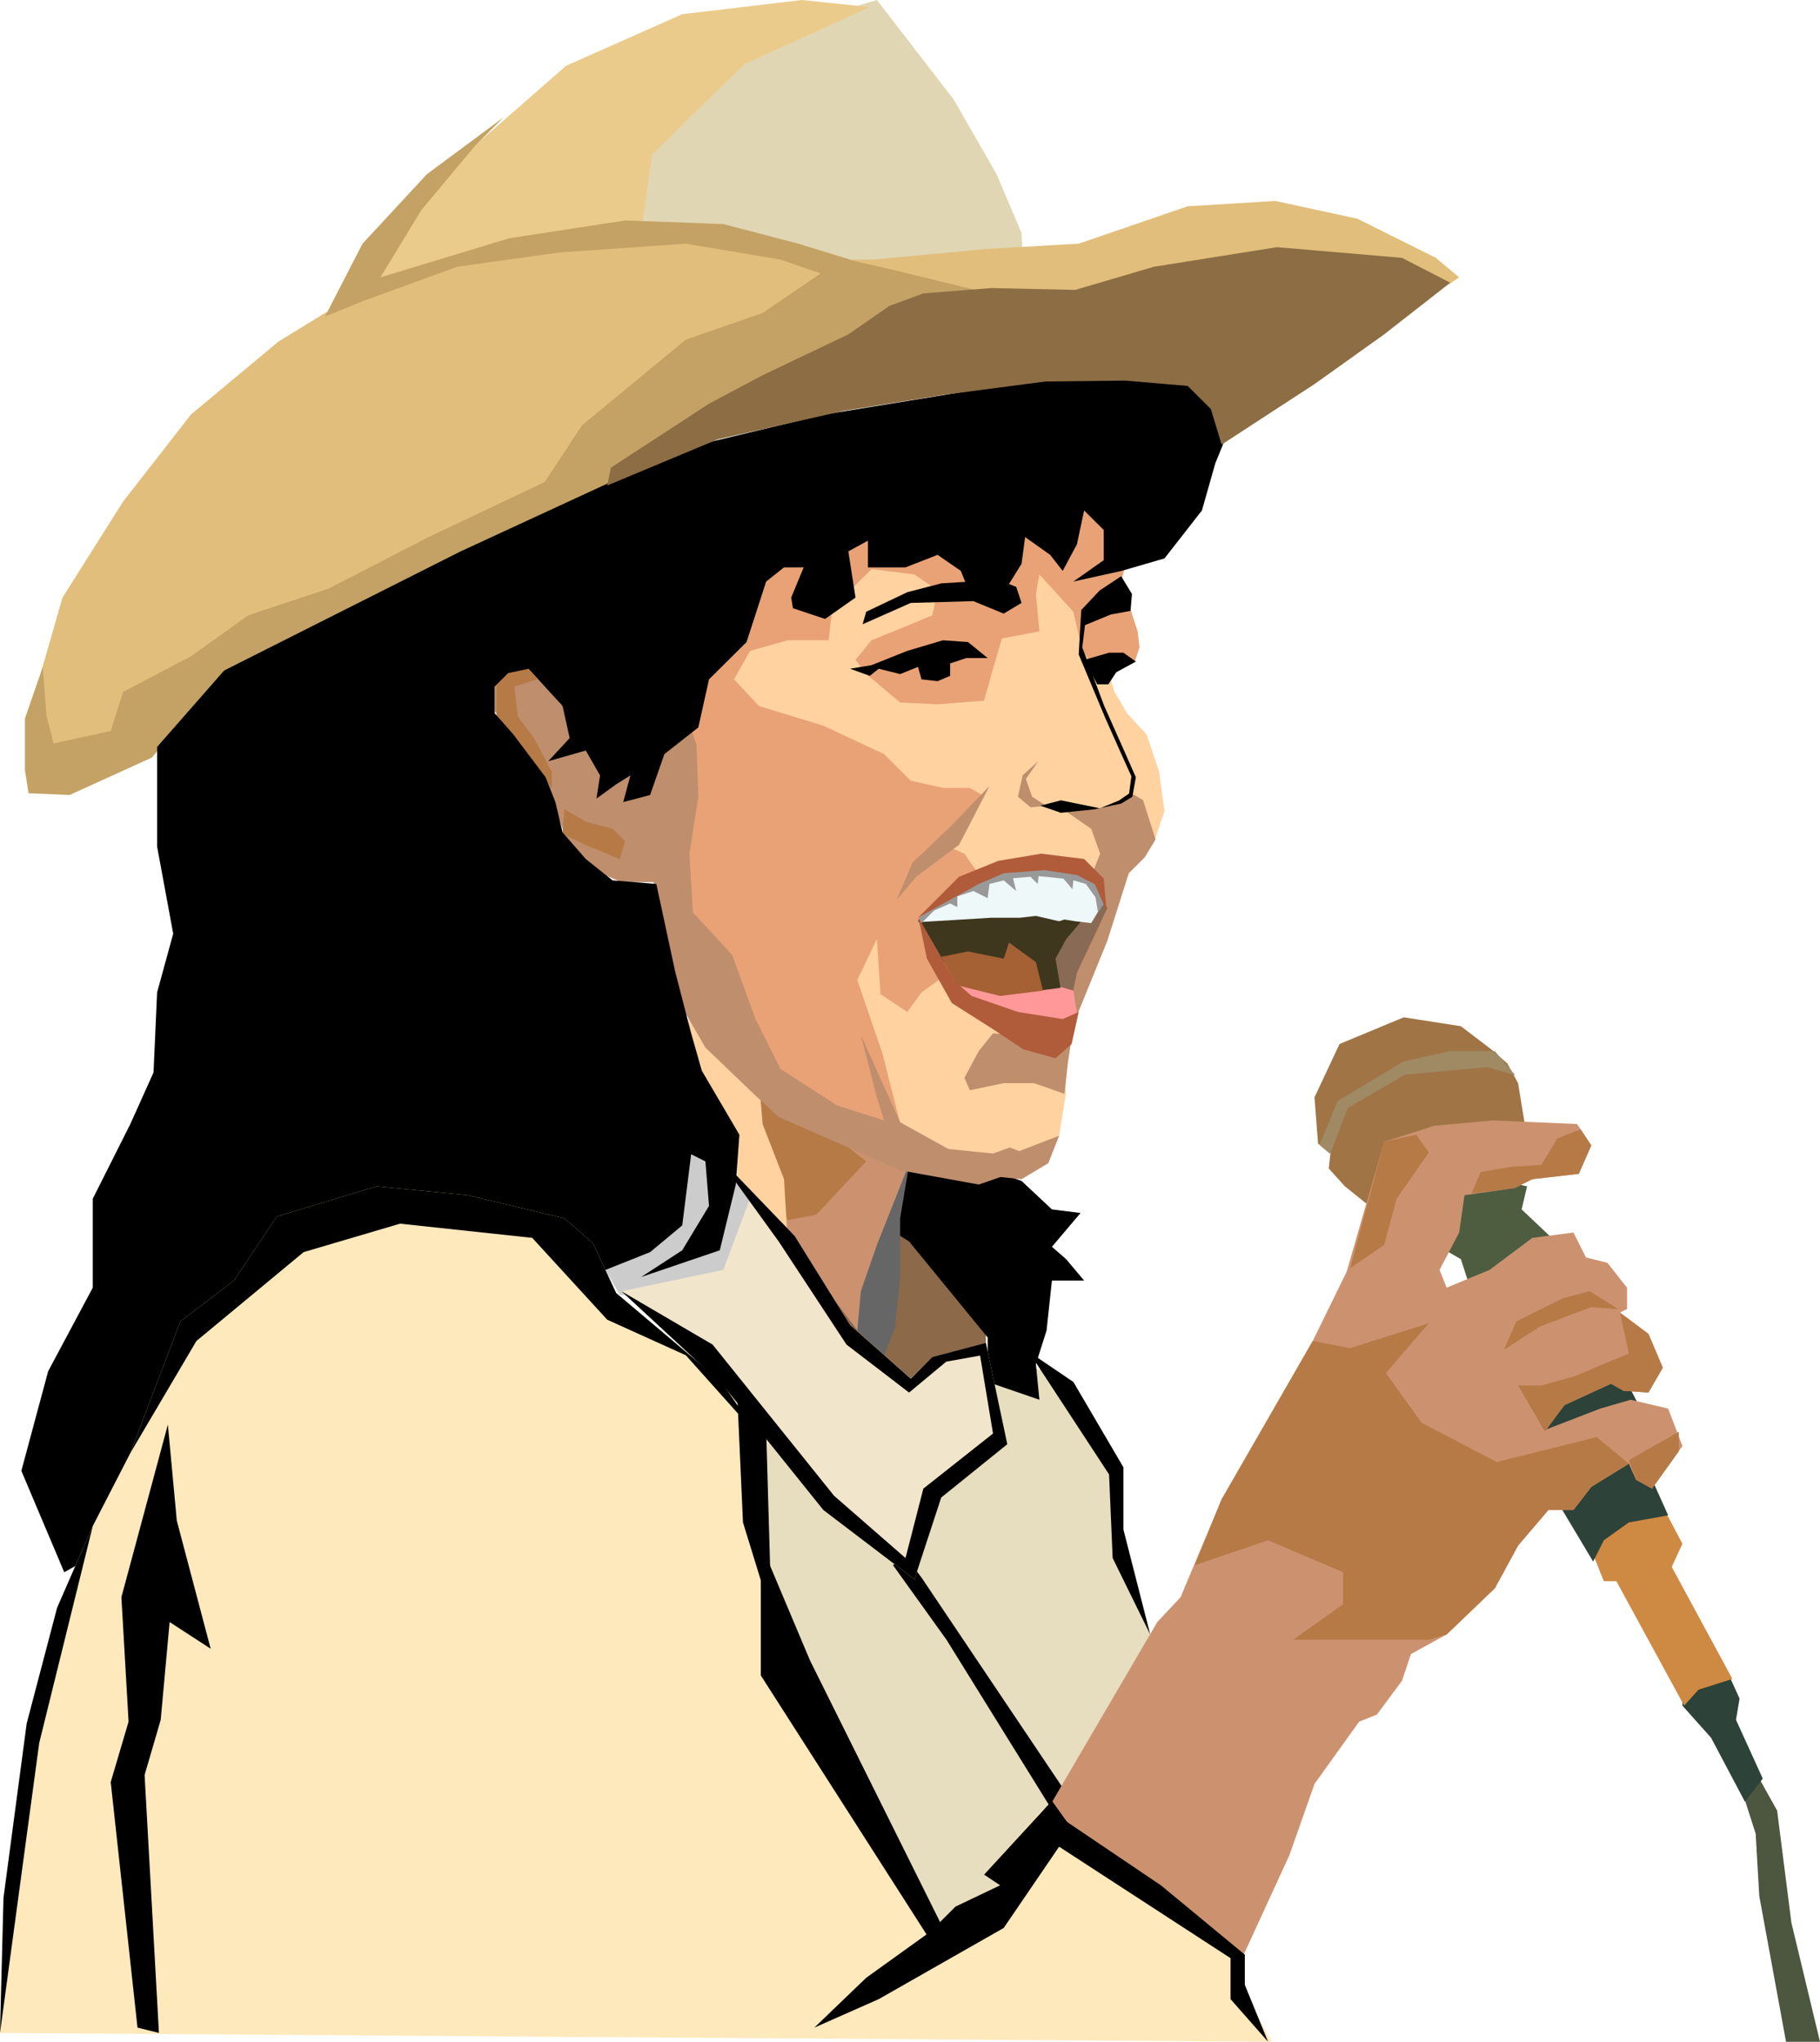 <svg xmlns="http://www.w3.org/2000/svg" width="690.384" height="774.561" fill-rule="evenodd" stroke-linecap="round" preserveAspectRatio="none" viewBox="0 0 22833 25617"><style>.pen1{stroke:none}.brush2{fill:#2d4239}.brush7{fill:#000}.brush8{fill:#cc926f}.brush14{fill:#c4a265}.brush16{fill:#b67a46}.brush19{fill:#bf8e6d}.brush24{fill:#999}.brush26{fill:#b05b3a}</style><path d="m22071 22314 224 401 179 1406 359 1495h-426l-336-1830-45-781-157-490 202-201z" class="pen1" style="fill:#4d563e"/><path d="m21712 21064 112 246-45 267 336 737-224 290-425-803-359-402v-625l605 290z" class="pen1 brush2"/><path d="m20883 18944 224 424-134 290 761 1406-425 134-180 201-851-1562h-157l-224-558 986-335z" class="pen1" style="fill:#ce8942"/><path d="m19673 15887 941 1852 134 871 180 401-493 89-314 224-134 267-493-825-695-1718 874-1161z" class="pen1 brush2"/><path d="m19158 14883-68 290 471 446-1053 737-180-558-425-246 246-870 1009 201z" class="pen1" style="fill:#4e5d40"/><path d="m19131 14111-86-522-134-246-202-178-381-290-717-112-806 335-314 669 45 581 157 111-23 201 202 223 471 379 1788-1151z" class="pen1" style="fill:#a07445"/><path d="m13085 17181 381 157 628 1071v781l336 1316-964 3035-2823 1316-2241-3525 717-4441 3966 290z" class="pen1" style="fill:#e7ddbf"/><path d="m11561 19792 1793 2669-134 281-1345-2169-672-937 157-112 201 268z" class="pen1 brush7"/><path d="m13175 22648 1344-2298 292-312 515-1228 1143-1986 426-870 470-1629 627-201 740-67 1053 45 179 268-157 357-582 67-224 111-628 90-67 468-246 469 89 223 538-223 538-402 515-67 157 313 269 67 246 312v268l-89 44 358 268 180 424-180 312-313-22-157-89-583 268-246 312 694-268 381-111 471 111 179 469-381 535-202-111-89-201-471 290-224 290h-314l-381 447-291 535-605 580-448 246-112 334-314 424-224 90-560 781-314 892-605 1317-1501-380-896-1562z" class="pen1 brush8"/><path d="m11158 15240 1210 714v893l-1187 870-1031-1651 1008-826z" class="pen1" style="fill:#8c6949"/><path d="m8312 13901 1188 1138v1027l-1031 267-694-89-426-736 963-1607z" class="pen1" style="fill:#ccc"/><path d="m11001 0 964 1249 538 937 313 737 23 401-1546 201-2667-67-1434-647L9052 580 11001 0z" class="pen1" style="fill:#e0d6b3"/><path d="m6363 1472 739-647 1457-647L10060 0l852 89-1569 714-1165 1138-134 982-2981 557-560 90 448-871 1412-1227z" class="pen1" style="fill:#ebcb8c"/><path d="m4077 3927-582 357-1098 915-852 1093-761 1205-359 1250 45 937 1210-536 1143-1048 1523-581 1883-937 1097-825 1659-1429 1613-803 1703 402 4347-223 1524-134 134-90-291-245-986-491-1031-223-1098 67-1367 469-1165 67-1411 133h-874l-1658-379-1457 112-1770 490-650 201-471 246z" class="pen1" style="fill:#e1be7b"/><path d="m10665 3257-650-200-941-246-1232-45-1457 224-1613 490 516-847 672-804 358-357-963 714-807 871-471 914 493-200 1166-424 1277-179 1591-111 1187 200 583 201 291-201z" class="pen1 brush14"/><path d="m10352 3391-785 536-963 334-1300 1072-470 714-1457 691-1255 647-1008 335-717 513-852 447-156 491-717 156-90-357-45-603-224 647v648l45 290 515 22 1031-469 919-1071 2554-1272 2241-1071 2734-1182 1882-1272-1008-246-583-134-291 134z" class="pen1 brush14"/><path d="m12816 14816 381 357 359 45-359 424 179 156 225 268h-404l-67 625-134 423 44 447-649-223v-558l-986-1205-471-290 381-1004 1501 535z" class="pen1 brush7"/><path d="m11396 14664-103 621v758l-67 625-135 335-403-379-247-692 560-1004 395-264z" class="pen1" style="fill:#666"/><path d="m11373 14682-372 937-201 581-45 491-1053-1406-292-1295 45-624 1345 937 573 379z" class="pen1 brush8"/><path d="m10867 14571-627 669-359 67-202-580-224-937 359-45 1053 826z" class="pen1 brush16"/><path d="m9657 7229-448 893-605 736-179 1473 134 1763 90 825 179 581 430 740-9 581 632 731-45-758-269-692-45-558 1726 893 1568 156 471-335 85-535-40-1027 627-1874 538-312 112-335-67-491-157-469-247-268-156-267-90-290-291-179 67-558-314-245-314-223-1411-201-1322 201-650 44z" class="pen1" style="fill:#ffd2a0"/><path d="m14228 7787 45 134 22 201-58 183-368 40h-156l-135-179-112-491-426-468-44 245 44 469-470 89-112 380-112 401-583 45-470-22-292-246-134-111-134-179 201-245 493-201 269-112 67-312-291-201-538-67-493 491-45 402h-515l-471 133-201 357 313 335 807 246 762 357 336 334 403 90h337l156 89-425 647 201 89 202 290-672 514 179 758-247 179-179 245-336-223-45-692-246 514 314 914 219 862-152 31-1748-625-1188-2700 337-3816 3630-714 1702-245 359 692-157 580 157 513z" class="pen1" style="fill:#e8a276"/><path d="m12458 12964-179 223-180 335 68 156 425-89h381l381 134 45-402 45-290-986-67zm941-2767 291 201 112 312-89 224 22 535-403 1071 179 201 381-937 269-848 201-201 135-223-157-495-157-90-112 83-280 111-459-22 67 78z" class="pen1 brush19"/><path d="m14250 8300-156-111h-180l-309 89 161 308h139l99-152 246-134z" class="pen1 brush7"/><path d="m13869 11424-358 781-45 223 45 291-224 178-784-134-426-312-336-447 291-267 1165-246 672-67z" class="pen1" style="fill:#f99"/><path d="m13323 11103 376-18 193 308-381 812-45 223-314-89 171-1236z" class="pen1" style="fill:#896a55"/><path d="m11517 11545 260 513 972 170 291 200 265-35-63-366 134-246 247-290-1076-178-1030 232z" class="pen1" style="fill:#3e371e"/><path d="m11561 11567 874-53h359l202-23 291 67 67-22 135 22 201 23 135-224-90-267-403-134-493-45-605 223-417 148-256 285z" class="pen1" style="fill:#eff8f8"/><path d="m12816 7564-67-201-224-89-717 45-426 111-515 245-45 157 605-268 784-22 381 156 224-134zm-425 692-247-201-314-22-448 133-448 179-269 45 247 89 112-89 269 67 224-90 44 156 202 23 157-67v-156l202-67h269z" class="pen1 brush7"/><path d="m13045 10875-296-8-269 89-560 223-385 326 4 98 179-179 202-89 90 45v-134l201-67 180 89 22-178 179-45 157 134-40-161 219-18 90 90 27-215z" class="pen1 brush24"/><path d="m12928 10867 426 44 359 112 143 308-81 116-31-188-121-169-157-45-11 112-114-134-319-32-94-124z" class="pen1 brush24"/><path d="m12659 11826 337 245 89 357-538 67-537-133-202-358 336-67 448 90 67-201z" class="pen1" style="fill:#a56034"/><path d="m11521 11509 108 518 313 558 493 312 404 268 403 111 202-178 89-402-201 89-561-89-582-201-202-178-466-808z" class="pen1 brush26"/><path d="m13883 11429-36-406-246-246-538-67-538 90-493 200-515 514 358-201 404-223 313-134 511-40 408 62 224 116 148 335z" class="pen1 brush26"/><path d="m12413 9862-471 491-493 469-201 469 246-291 538-401 381-737zm-1613 3124 201 781 90 290-587-187-713-460-313-625-292-803-493-535-44-737 112-714-23-647-201-625-1502 112-426-513-403 156v446l224 246 381 491 224 669 112 312 336 291 314 133h403l112 692 202 803 336 581 628 602 291 268 1524 669 986 179 273-94 264 27 336-201 135-344-498 192-121-44-210 75-560-57-605-335-493-1094z" class="pen1 brush19"/><path d="m7080 10153 269 156 336 89 157 156-67 223-381-156-336-156 22-312zm-336-1630-291 90 44 379 202 268 224 424v201l-694-915v-469l380-134 135 156z" class="pen1 brush16"/><path d="m13121 10108-173-113-78-223 157-223-197 178-59 268 158 134 192-21z" class="pen1 brush19"/><path d="m15281 4686-2330 89-2599 424-1771 424-2801 1294-2968 1495-841 959v1250l202 1093-202 737-45 1004-291 647-471 937v1116l-560 1049-336 1249 538 1272 6677-3748 673-268 403-335 112-893 179 90 45 558-336 557-515 335 986-335 201-825 45-625-471-803-134-469-202-781-235-1093-549-45-336-268-291-334-90-380-123-312-404-536-235-268v-334l168-168 258-55 426 468 89 402-269 290 471-134 179 312-45 291 247-179 179-112-90 335 337-89 179-513 426-335 134-603 471-468 246-759 224-178h247l-157 379 22 134 404 134 381-268-90-580 246-134v335h471l403-157 291 201 90 223 381 157 291-469 45-335 314 223 157 201 179-334 90-424 246 245v379l-381 268 605-134 538-156 470-602 168-592 191-468-157-658z" class="pen1 brush7"/><path d="m15326 5578 1165-759 874-624 829-648-605-312-1568-134-1546 246-986 290-1054-23-851 67-426 157-515 357-1076 513-672 357-1232 803-45 223 1389-580 1580-357 1255-201 1277-167 997-11 784 67 291 290 135 446z" class="pen1" style="fill:#8c6d44"/><path d="m9433 14972 538 536 694 1116 762 669 269-268 672-178 269 1272-829 669-336 1026-1143-870-1255-1562-1277-1182 1277-268 359-960z" class="pen1" style="fill:#f1e5cb"/><path d="m7439 15597-359-312-1210-290-1143-112-1254 379-538 804-673 513-627 1651-471 915-448 1027-381 1450-291 2187-44 1696 15953 111-336-625v-357l-739-669-1793-1272-739 826 201 134-560 267-336 335-1232-2588-852-1562-45-2076-470-691-1322-1116-291-625z" class="pen1" style="fill:#fee9bc"/><path d="m10867 24813-650 625 807-357 1568-893 852-1250-247-345-851 926 201 134-560 267-313 313-807 580z" class="pen1 brush7"/><path d="m11808 24143-1646-3311-617-1464v1652l2084 3257 179-134zm-9702-6270-583 2165 90 1562-224 758 336 3080 269 67-180-3236 202-692 112-1227 515 335-425-1607-112-1205z" class="pen1 brush7"/><path d="m20300 16423-358-223-336 89-583 290-157 357 448-290 404-156 246-90 336 23zm-918 1539 246-334 583-268 157 89 313 22 180-312-180-424-358-268 112 514-695 290-403 111h-292l337 580z" class="pen1 brush16"/><path d="m16469 16824 470 90 986-313-538 625 449 625 941 491 1255-313 403 335-471 290-224 290h-314l-381 447-291 535-605 580-224 67h-1703l628-446v-402l-941-401-919 312 336-826 1143-1986zm4593 1384-336 468-202-111-89-246 627-357v246zm-2599-3236 112-267 381-67 381-23 202-334 291-112 134 201-157 357-582 67-224 111-538 67zm-1524 938 426-1585 403-89 157 223-403 580-157 580-426 291z" class="pen1 brush16"/><path d="M18754 13187h-560l-587 130-824 495-229 553 134 112 220-576 721-419 1036-94 345 103-256-304z" class="pen1" style="fill:#a08a64"/><path d="m1164 19145-448 1027-381 1450-291 2187-44 1696 492-3638 672-2722zm12795 402-45-1049-1008-1540 560 380 628 1071v781l336 1316-471-959zm-6162-3347 1143 669 1524 1897 896 781 224-871 874-691-162-978-425 76-466 388-785-602-851-1294-807-1116 1009 1049 694 1116 762 673 269-272 672-178 269 1272-829 669-336 1026-1143-870-1255-1562-1277-1182zm5445 6560 1322 893 1053 870v379l292 714-471-535v-514l-2196-1428v-379z" class="pen1 brush7"/><path d="m1635 18230 829-1406 1345-1115 1210-357 1658 178 941 1027 986 446 918 1026-470-691-1322-1116-291-625-359-312-1210-290-1143-112-1254 379-538 804-673 513-627 1651z" class="pen1 brush7"/><path d="m9254 17605 67 1495 358 1161-67-2321-358-335zm4812-10376-270 179-231 245-32 558 336 803 193 433 132 293-29 216-130 89-233 96-493-100-257 67 257 89 426-44 332-72 139-85 44-245-168-380-230-517-274-732 34-279 325-134 246-45 18-212-135-223z" class="pen1 brush7"/></svg>
